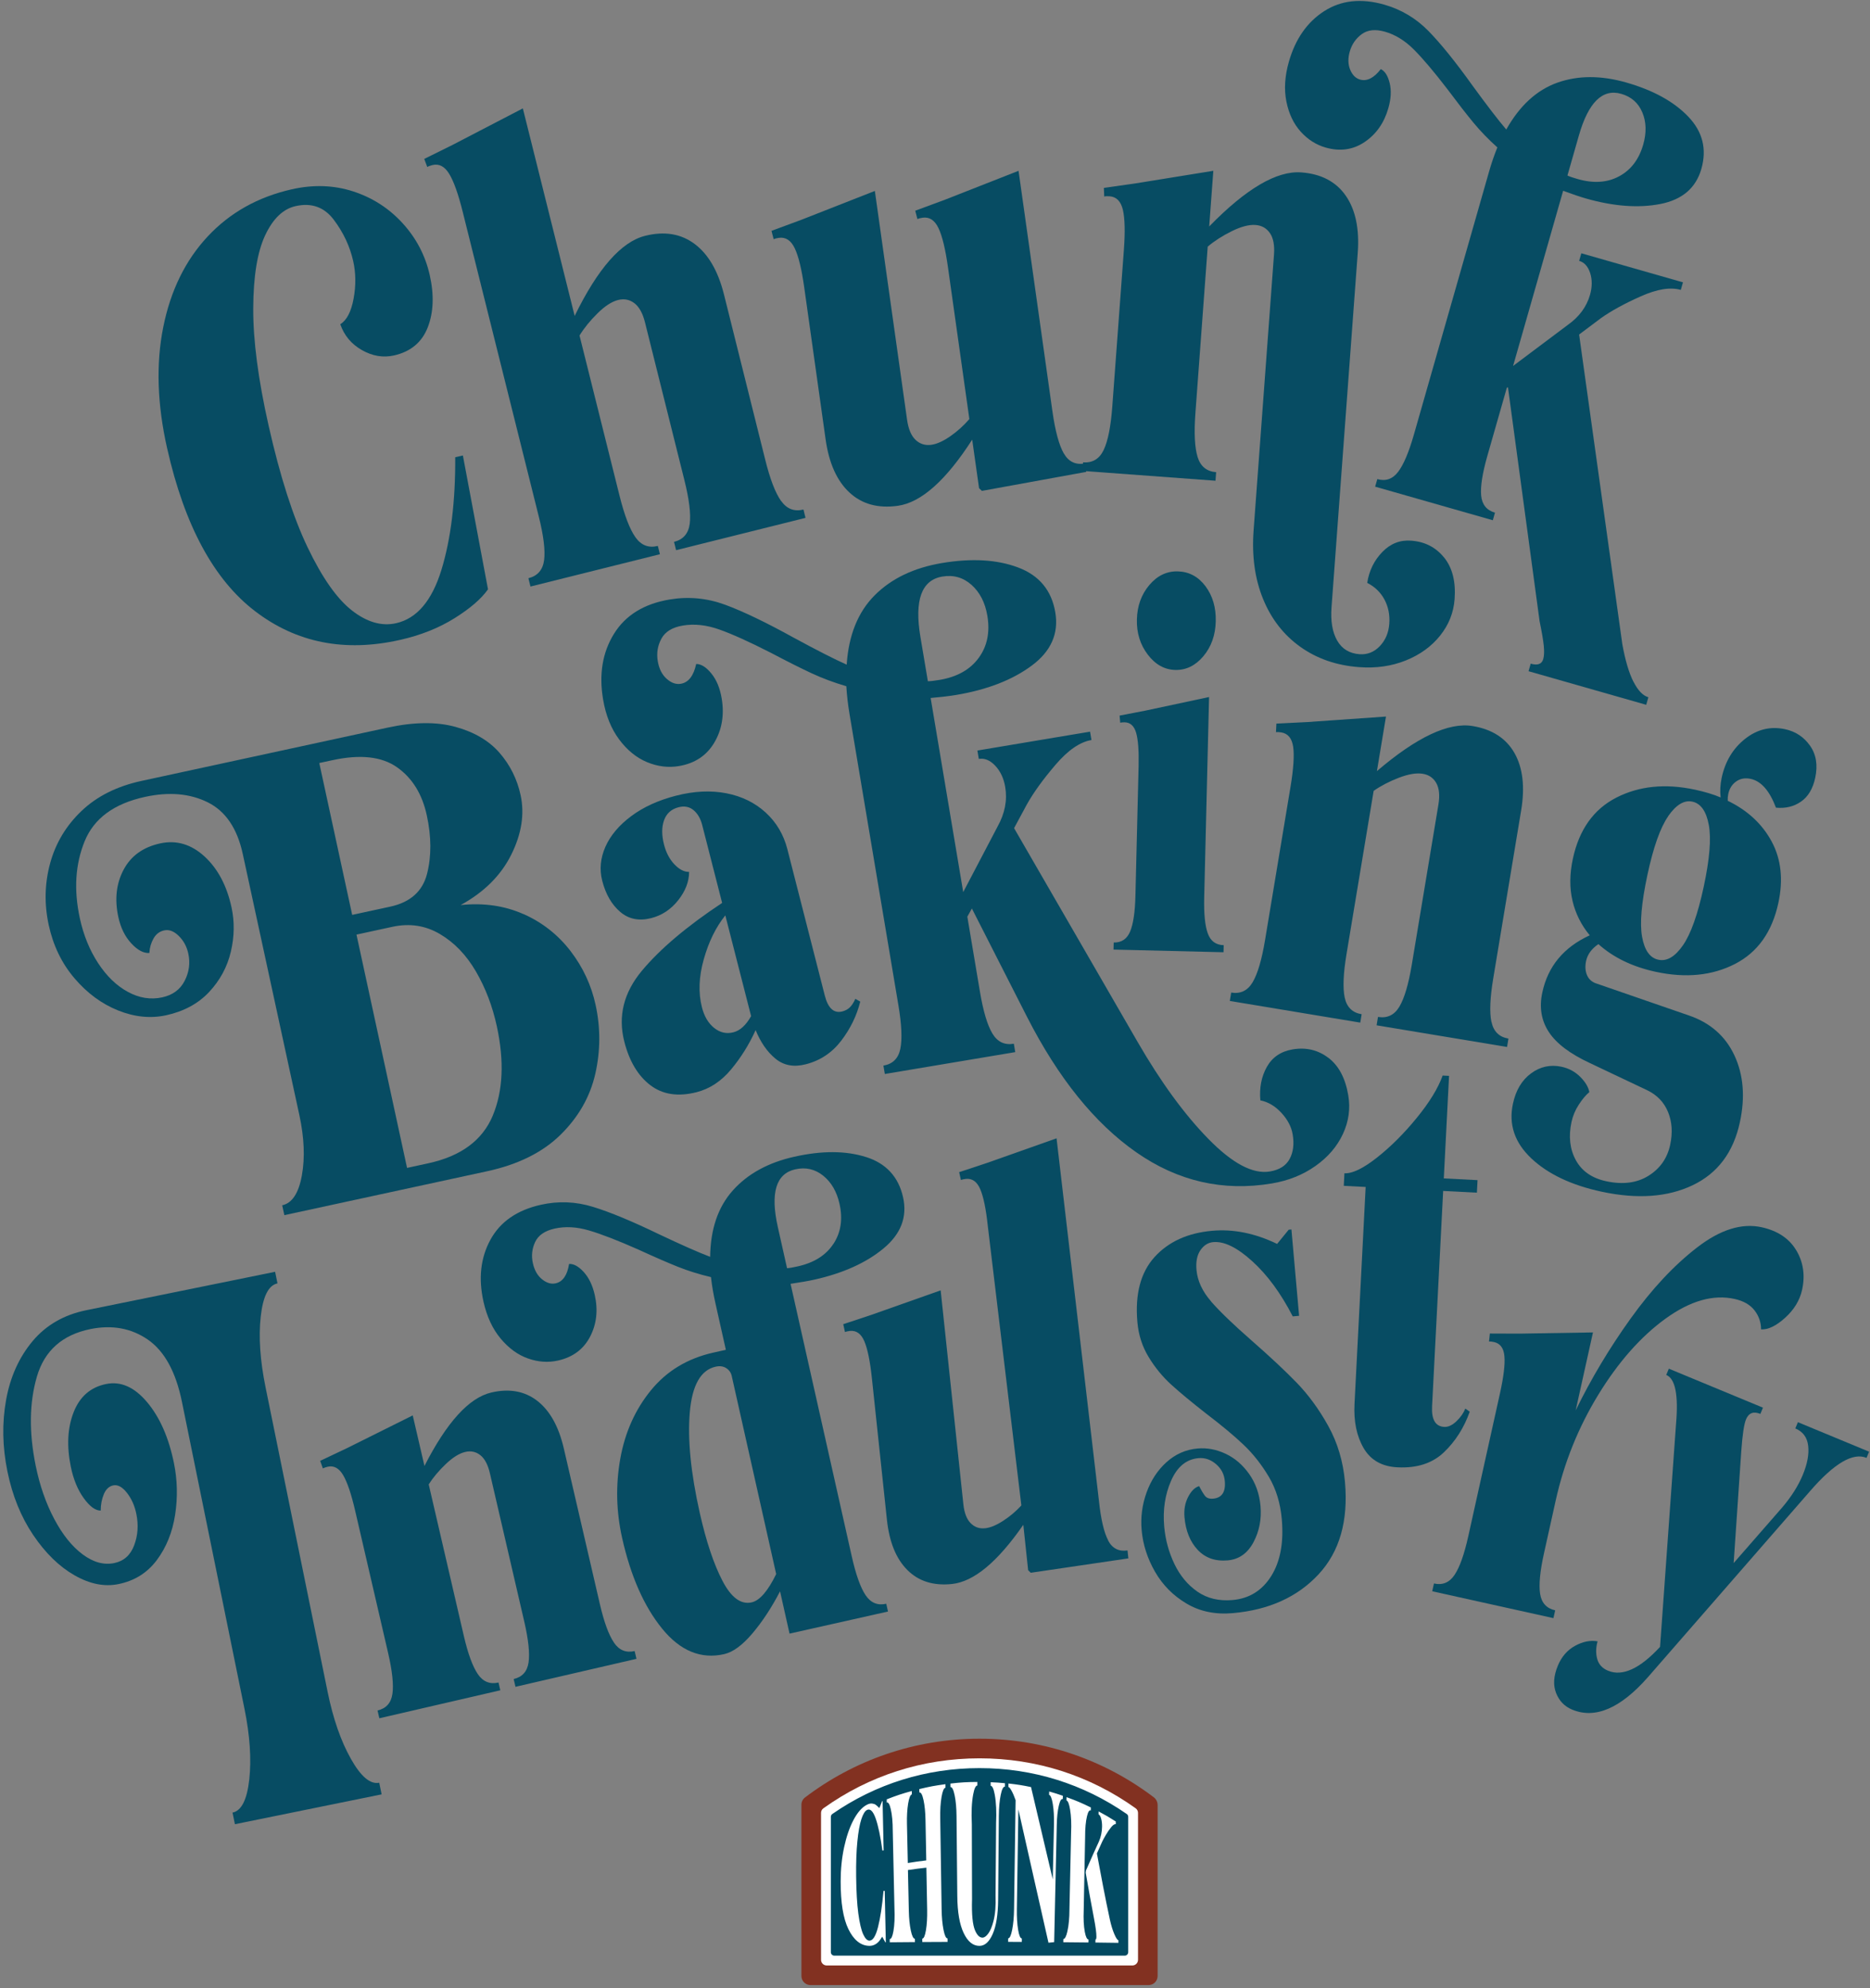 <svg width="525" height="558" viewBox="0 0 525 558" fill="none" xmlns="http://www.w3.org/2000/svg">
<rect x="0" y="0" width="525" height="558" fill="#808080" stroke="none"/>
<path d="M41.539 376.005C36.872 372.786 31.478 371.79 25.365 373.035C17.498 374.64 12.492 379.084 10.358 386.379C8.225 393.673 8.115 402.004 10.019 411.371C11.156 416.942 12.891 421.925 15.224 426.329C17.558 430.734 20.22 434.052 23.201 436.264C26.183 438.487 29.134 439.304 32.066 438.706C34.748 438.158 36.613 436.504 37.66 433.743C38.707 430.983 38.916 428.043 38.278 424.914C37.809 422.602 36.922 420.629 35.636 418.985C34.34 417.341 33.063 416.643 31.807 416.902C30.63 417.141 29.753 417.958 29.164 419.344C28.576 420.739 28.277 422.283 28.277 423.977C26.801 423.997 25.206 422.831 23.511 420.49C21.816 418.148 20.609 415.208 19.881 411.68C18.694 405.841 18.954 400.729 20.679 396.354C22.404 391.969 25.435 389.338 29.793 388.451C33.891 387.614 37.73 389.308 41.289 393.534C44.849 397.759 47.372 403.469 48.838 410.664C49.805 415.417 49.915 420.24 49.167 425.133C48.419 430.026 46.714 434.261 44.042 437.849C41.369 441.436 37.78 443.689 33.253 444.605C29.314 445.413 25.206 444.585 20.908 442.134C16.62 439.683 12.752 435.916 9.311 430.814C5.871 425.711 3.468 419.772 2.082 412.976C0.666 406.05 0.547 399.353 1.713 392.896C2.88 386.438 5.363 380.948 9.142 376.423C12.931 371.909 17.966 369.009 24.238 367.734L77.236 356.951L77.904 360.21C75.392 360.718 73.826 363.837 73.198 369.547C72.57 375.257 73.028 381.854 74.544 389.318L91.984 474.88C93.51 482.354 95.673 488.592 98.485 493.604C101.297 498.627 103.96 500.869 106.472 500.361L107.14 503.619L65.949 512L65.281 508.741C67.793 508.233 69.359 505.124 69.987 499.404C70.605 493.694 70.157 487.097 68.641 479.623L51.081 393.454C49.366 385.033 46.175 379.214 41.509 375.985L41.539 376.005Z" fill="#074C63"/>
<path d="M172.373 461.048C173.829 463.18 175.763 463.958 178.176 463.4L178.685 465.582L144.722 473.435L144.214 471.252C146.627 470.694 148.023 469.14 148.392 466.589C148.761 464.037 148.362 460.211 147.185 455.119L137.533 413.474C136.974 411.082 136.087 409.398 134.851 408.422C133.614 407.445 132.208 407.146 130.623 407.515C128.957 407.903 127.133 409.03 125.158 410.913C123.184 412.796 121.579 414.7 120.362 416.623L130.194 459.045C131.371 464.137 132.697 467.754 134.153 469.877C135.608 472.01 137.543 472.787 139.956 472.229L140.464 474.411L106.502 482.264L105.993 480.081C108.406 479.523 109.802 477.969 110.171 475.418C110.54 472.867 110.141 469.04 108.965 463.948L99.711 424.017C98.625 419.334 97.508 416.015 96.341 414.032C95.184 412.059 93.729 411.272 91.984 411.67C91.405 411.81 90.957 411.969 90.647 412.139L89.89 410.016L97.358 406.478L115.875 397.261L119.166 411.451C125.438 399.154 131.69 392.288 137.942 390.833C143.017 389.657 147.325 390.444 150.855 393.185C154.384 395.935 156.857 400.37 158.283 406.508L168.404 450.176C169.581 455.268 170.907 458.885 172.363 461.008L172.373 461.048Z" fill="#074C63"/>
<path d="M243.12 324.734C248.774 326.528 252.244 330.294 253.53 336.014C254.767 341.535 252.952 346.319 248.086 350.364C243.22 354.41 236.739 357.34 228.652 359.154C227.066 359.512 224.833 359.901 221.951 360.33L239.142 436.872C240.288 441.975 241.585 445.592 243.021 447.734C244.466 449.877 246.391 450.674 248.814 450.126L249.303 452.308L221.662 458.507L219 446.638C216.616 451.222 214.024 455.168 211.212 458.477C208.41 461.785 205.758 463.719 203.255 464.277C196.754 465.732 190.96 463.34 185.885 457.102C180.809 450.854 177.06 442.373 174.657 431.641C173.002 424.246 172.822 416.852 174.138 409.448C175.455 402.044 178.326 395.626 182.754 390.205C187.181 384.784 193.024 381.257 200.283 379.632L203.783 378.845L200.842 365.721C200.283 363.22 199.865 360.798 199.605 358.446C196.275 357.659 193.174 356.692 190.282 355.536C187.4 354.38 183.711 352.776 179.214 350.713C173.48 348.172 168.874 346.388 165.404 345.362C161.933 344.335 158.693 344.156 155.691 344.834C152.939 345.452 151.125 346.707 150.237 348.601C149.35 350.494 149.14 352.487 149.609 354.57C150.058 356.553 150.915 358.048 152.201 359.074C153.488 360.1 154.744 360.469 156.001 360.19C158.005 359.742 159.261 357.928 159.77 354.749C161.066 354.679 162.442 355.437 163.888 357.021C165.334 358.616 166.371 360.758 166.979 363.469C167.936 367.734 167.498 371.64 165.663 375.168C163.828 378.695 160.827 380.928 156.659 381.864C153.907 382.482 151.105 382.293 148.253 381.286C145.401 380.29 142.838 378.426 140.565 375.706C138.291 372.995 136.686 369.547 135.749 365.382C134.273 358.825 134.921 353.015 137.683 347.963C140.445 342.91 145.162 339.642 151.833 338.147C156.748 337.041 161.634 337.24 166.47 338.725C171.317 340.21 177.519 342.791 185.087 346.448C191.359 349.418 196.115 351.52 199.376 352.756C199.466 344.973 201.59 338.745 205.758 334.101C209.926 329.447 215.669 326.298 223.008 324.654C230.766 322.92 237.467 322.95 243.12 324.744V324.734ZM217.913 441.795L205.429 386.179C205.219 385.243 204.701 384.515 203.883 383.987C203.065 383.459 202.068 383.329 200.902 383.588C196.734 384.525 194.32 388.78 193.662 396.364C193.004 403.947 193.932 413.364 196.454 424.615C198.259 432.637 200.383 438.995 202.836 443.699C205.289 448.402 208.021 450.415 211.023 449.737C213.276 449.229 215.569 446.588 217.913 441.795ZM234.007 349.089C236.091 345.89 236.649 342.153 235.692 337.878C234.924 334.44 233.388 331.809 231.095 329.966C228.801 328.132 226.189 327.534 223.277 328.192C217.853 329.408 216.228 334.809 218.371 344.385L220.964 355.945C221.652 355.905 222.669 355.726 223.995 355.427C228.582 354.4 231.913 352.288 233.997 349.079L234.007 349.089Z" fill="#074C63"/>
<path d="M311.094 432.358C312.271 434.59 314.096 435.527 316.549 435.158L316.788 437.391L289.377 441.427L288.649 440.699L287.293 427.964C280.073 438.387 273.402 443.928 267.28 444.576C262.095 445.124 257.917 443.828 254.756 440.669C251.585 437.52 249.671 432.817 249.002 426.549L244.775 386.748C244.266 381.974 243.558 378.536 242.651 376.424C241.743 374.321 240.397 373.364 238.612 373.554C238.014 373.623 237.555 373.723 237.226 373.862L236.738 371.66L244.585 369.059L264.089 362.163L270.461 422.184C270.72 424.625 271.408 426.409 272.515 427.515C273.622 428.631 274.978 429.11 276.593 428.93C278.039 428.781 279.704 428.093 281.599 426.867C283.483 425.652 285.209 424.207 286.744 422.533L277.321 344.076C276.813 339.303 276.105 335.865 275.197 333.752C274.29 331.65 272.944 330.693 271.159 330.883C270.561 330.952 270.102 331.052 269.773 331.191L269.284 328.989L277.132 326.388L296.626 319.492L308.522 421.197C309.07 426.399 309.938 430.116 311.124 432.348L311.094 432.358Z" fill="#074C63"/>
<path d="M340.022 365.312C342.504 368.142 346.304 371.8 351.419 376.274C356.534 380.748 360.742 384.685 364.053 388.093C367.353 391.501 370.315 395.547 372.917 400.24C375.52 404.944 377.075 410.156 377.594 415.896C378.571 426.847 376.098 435.507 370.185 441.865C364.272 448.233 356.255 451.86 346.134 452.757C341.198 453.195 336.851 452.298 333.092 450.056C329.332 447.824 326.391 444.835 324.257 441.118C322.123 437.391 320.877 433.514 320.518 429.478C320.199 425.861 320.657 422.343 321.894 418.905C323.13 415.477 325.005 412.627 327.508 410.375C330.01 408.123 332.922 406.837 336.232 406.548C338.875 406.319 341.487 406.807 344.08 408.023C346.672 409.239 348.876 411.132 350.701 413.703C352.516 416.274 353.573 419.264 353.882 422.662C354.211 426.379 353.553 429.787 351.897 432.886C350.242 435.975 347.839 437.67 344.688 437.949C341.198 438.258 338.386 437.271 336.252 434.999C334.119 432.727 332.882 429.667 332.543 425.841C332.354 423.718 332.703 421.805 333.58 420.121C334.458 418.437 335.485 417.44 336.661 417.111C337.289 418.347 337.838 419.254 338.316 419.862C338.795 420.46 339.553 420.719 340.57 420.629C343.033 420.41 344.14 418.766 343.861 415.676C343.691 413.763 342.863 412.179 341.378 410.913C339.892 409.657 338.257 409.099 336.472 409.259C333.072 409.558 330.509 411.67 328.794 415.567C327.079 419.473 326.431 423.758 326.849 428.442C327.178 432.159 328.136 435.667 329.711 438.955C331.287 442.244 333.45 444.835 336.193 446.738C338.935 448.631 342.225 449.419 346.054 449.08C350.731 448.661 354.35 446.409 356.903 442.333C359.456 438.248 360.443 432.906 359.855 426.319C359.456 421.855 358.249 417.919 356.235 414.51C354.211 411.102 351.878 408.123 349.205 405.572C346.533 403.021 342.993 400.071 338.576 396.713C334.517 393.534 331.277 390.853 328.854 388.651C326.431 386.458 324.317 383.887 322.512 380.938C320.707 377.988 319.64 374.709 319.321 371.092C318.623 363.229 320.228 357.141 324.127 352.826C328.036 348.521 333.431 346.049 340.331 345.442C346.284 344.913 352.356 346.139 358.548 349.129L361.799 345.143L362.567 345.073L364.721 369.308L362.936 369.468C359.615 363.01 355.836 357.858 351.588 354.002C347.341 350.145 343.691 348.351 340.63 348.62C339.184 348.75 337.987 349.497 337.03 350.873C336.083 352.238 335.704 354.101 335.913 356.433C336.193 359.522 337.569 362.472 340.051 365.312H340.022Z" fill="#074C63"/>
<path d="M412.633 396.204C411.027 400.719 408.614 404.525 405.374 407.615C402.133 410.714 397.785 412.109 392.321 411.83C387.974 411.611 384.813 409.817 382.848 406.459C380.884 403.1 380.026 398.965 380.276 394.062L383.407 333.145L377.264 332.826L377.444 329.308C379.658 329.418 382.709 327.953 386.588 324.893C390.466 321.834 394.186 318.127 397.746 313.762C401.305 309.407 403.738 305.441 405.025 301.874L406.82 301.963L405.344 330.743L414.817 331.231L414.637 334.749L405.164 334.261L402.053 394.7C401.864 398.437 403 400.36 405.473 400.489C406.58 400.549 407.717 400.021 408.894 398.905C410.06 397.789 410.888 396.603 411.386 395.347L412.623 396.214L412.633 396.204Z" fill="#074C63"/>
<path d="M504.32 350.952C506.294 354.291 506.833 357.988 505.925 362.054C505.277 364.973 503.692 367.574 501.179 369.856C498.656 372.138 496.402 373.225 494.418 373.115C494.418 371.142 493.8 369.368 492.583 367.784C491.357 366.199 489.492 365.133 486.989 364.575C480.987 363.24 474.515 365.093 467.575 370.116C460.645 375.138 454.363 382.253 448.729 391.441C443.106 400.639 439.107 410.544 436.754 421.177L433.493 435.866C432.356 440.968 431.987 444.795 432.386 447.346C432.785 449.897 434.191 451.432 436.614 451.97L436.126 454.162L402.093 446.618L402.582 444.436C405.005 444.974 406.929 444.167 408.365 442.024C409.801 439.882 411.087 436.265 412.224 431.152L421.099 391.142C422.136 386.458 422.565 382.971 422.365 380.679C422.176 378.397 421.198 377.061 419.444 376.673C418.865 376.543 418.387 376.493 418.038 376.523L418.277 374.281L426.543 374.311L447.224 373.972L442.368 395.856C446.695 386.977 451.84 378.387 457.793 370.086C463.746 361.785 469.968 355.128 476.47 350.115C482.961 345.103 489.004 343.219 494.598 344.455C499.105 345.452 502.335 347.624 504.31 350.952H504.32Z" fill="#074C63"/>
<path d="M524.751 407.425L524.023 409.179C520.224 407.605 514.95 410.694 508.219 418.457L462.62 470.764C454.932 479.494 447.852 482.523 441.391 479.843C439.257 478.956 437.751 477.411 436.874 475.189C435.996 472.967 436.156 470.406 437.372 467.486C438.409 464.984 440.015 463.131 442.189 461.935C444.372 460.739 446.476 460.311 448.52 460.669C448.032 462.423 447.992 464.058 448.411 465.602C448.829 467.147 449.837 468.243 451.442 468.911C455.51 470.595 460.386 468.363 466.06 462.224L470.547 399.633C471.245 391.521 470.338 386.947 467.795 385.901L468.523 384.147L494.947 395.088L494.219 396.842C492.285 396.045 490.938 396.563 490.181 398.397C489.632 399.732 489.193 402.672 488.864 407.226L486.721 438.706L500.341 423.111C502.924 420.081 504.859 417.022 506.135 413.943C507.411 410.863 507.92 408.143 507.641 405.781C507.361 403.419 506.165 401.805 504.031 400.918L504.759 399.164L524.771 407.455L524.751 407.425Z" fill="#074C63"/>
<path d="M146.946 256.532C152.251 258.894 156.648 262.352 160.158 266.906C163.658 271.47 166.022 276.522 167.218 282.063C168.624 288.53 168.584 294.978 167.128 301.396C165.663 307.823 162.422 313.513 157.396 318.466C152.371 323.419 145.471 326.857 136.686 328.75L79.829 341.057L79.231 338.287C82.003 337.689 83.847 334.899 84.745 329.926C85.652 324.953 85.413 319.293 84.037 312.935L68.153 239.661C66.597 232.496 63.327 227.673 58.341 225.192C53.345 222.71 47.482 222.192 40.731 223.657C32.036 225.54 26.383 229.696 23.76 236.123C21.138 242.561 20.689 249.756 22.414 257.728C23.441 262.462 25.146 266.657 27.539 270.314C29.932 273.971 32.714 276.662 35.895 278.386C39.076 280.12 42.287 280.628 45.518 279.931C48.479 279.293 50.583 277.748 51.84 275.297C53.096 272.845 53.445 270.294 52.867 267.643C52.438 265.68 51.55 264.026 50.194 262.691C48.838 261.355 47.472 260.827 46.086 261.136C44.79 261.415 43.793 262.173 43.095 263.418C42.397 264.654 42.008 266.009 41.938 267.474C40.313 267.584 38.617 266.677 36.852 264.763C35.078 262.85 33.871 260.389 33.223 257.389C32.146 252.427 32.635 247.992 34.699 244.106C36.763 240.219 40.193 237.748 44.999 236.711C49.526 235.735 53.664 236.951 57.404 240.369C61.143 243.797 63.675 248.56 65.002 254.679C65.879 258.725 65.809 262.88 64.802 267.145C63.795 271.41 61.751 275.177 58.69 278.446C55.629 281.704 51.59 283.877 46.605 284.963C42.257 285.9 37.78 285.451 33.173 283.608C28.566 281.764 24.478 278.755 20.908 274.569C17.338 270.384 14.935 265.411 13.679 259.631C12.403 253.742 12.532 247.972 14.068 242.322C15.604 236.672 18.535 231.769 22.863 227.633C27.19 223.498 32.824 220.667 39.754 219.173L108.806 204.225C116.205 202.62 122.546 202.551 127.851 204.006C133.146 205.461 137.284 207.892 140.246 211.3C143.207 214.708 145.181 218.664 146.159 223.169C147.305 228.48 146.438 234.051 143.536 239.88C140.634 245.71 135.898 250.424 129.327 254.021C135.758 253.353 141.632 254.2 146.936 256.552L146.946 256.532ZM89.641 214.17L98.874 256.781L109.554 254.469C115.188 253.254 118.638 250.174 119.894 245.252C121.15 240.329 121.13 234.858 119.824 228.849C118.528 222.85 115.736 218.346 111.448 215.336C107.171 212.337 101.148 211.669 93.38 213.353L89.631 214.16L89.641 214.17ZM138.321 313.165C141.223 306.249 141.612 297.878 139.488 288.062C138.261 282.402 136.297 277.27 133.605 272.646C130.912 268.032 127.542 264.524 123.484 262.143C119.435 259.761 115.008 259.083 110.202 260.12L100.081 262.312L114.28 327.793L120.243 326.498C129.397 324.515 135.419 320.07 138.331 313.155L138.321 313.165Z" fill="#074C63"/>
<path d="M241.514 281.127C240.527 285.073 238.742 288.73 236.17 292.098C233.597 295.467 230.277 297.679 226.198 298.715C222.848 299.572 220.026 299.044 217.713 297.141C215.399 295.237 213.545 292.567 212.139 289.119C210.304 293.175 208.011 296.852 205.249 300.16C202.486 303.469 199.276 305.591 195.596 306.538C190.371 307.873 186.034 307.216 182.574 304.575C179.114 301.934 176.681 297.858 175.275 292.357C173.45 285.222 175.095 278.586 180.22 272.447C185.346 266.308 192.844 259.971 202.736 253.423L197.142 231.56C196.673 229.726 195.855 228.331 194.699 227.374C193.542 226.418 192.146 226.149 190.521 226.567C188.477 227.085 187.121 228.311 186.433 230.214C185.745 232.128 185.745 234.41 186.423 237.06C187.001 239.303 187.968 241.146 189.334 242.591C190.7 244.036 192.076 244.734 193.462 244.714C193.462 247.424 192.445 250.075 190.411 252.656C188.377 255.237 185.854 256.911 182.833 257.688C179.403 258.565 176.491 257.977 174.108 255.925C171.715 253.872 170.04 250.972 169.072 247.195C168.265 244.036 168.564 240.867 169.96 237.678C171.366 234.499 173.779 231.629 177.209 229.068C180.639 226.507 184.837 224.594 189.823 223.318C194.878 222.023 199.585 221.804 203.932 222.651C208.28 223.498 211.949 225.302 214.961 228.052C217.972 230.812 219.996 234.23 221.043 238.306L231.563 279.433C232.48 283 234.116 284.485 236.479 283.877C237.296 283.668 237.984 283.309 238.543 282.781C239.101 282.263 239.64 281.446 240.138 280.339L241.514 281.127ZM210.872 285.202L203.633 256.921C200.991 260.2 198.977 264.295 197.59 269.218C196.195 274.131 196.025 278.635 197.062 282.711C197.71 285.262 198.857 287.195 200.502 288.511C202.147 289.826 203.942 290.235 205.897 289.737C207.771 289.258 209.426 287.754 210.862 285.212L210.872 285.202Z" fill="#074C63"/>
<path d="M372.957 296.901C375.869 299.124 377.723 302.641 378.531 307.465C379.149 311.162 378.651 314.759 377.025 318.267C375.4 321.765 372.837 324.764 369.328 327.245C365.818 329.737 361.739 331.371 357.073 332.158C343.342 334.46 330.649 331.54 319.002 323.409C307.346 315.277 297.125 302.611 288.34 285.411L272.855 254.988L271.578 257.28L275.108 278.296C276.036 283.787 277.192 287.713 278.608 290.065C280.014 292.427 282.018 293.384 284.631 292.945L285.03 295.297L248.415 301.436L248.016 299.084C250.618 298.645 252.204 297.081 252.762 294.4C253.321 291.709 253.151 287.624 252.224 282.133L238.503 200.408C238.055 197.718 237.755 195.117 237.606 192.605C234.116 191.579 230.865 190.363 227.864 188.968C224.862 187.573 221.033 185.65 216.377 183.198C210.424 180.159 205.628 177.996 201.998 176.701C198.369 175.406 194.938 175.027 191.708 175.575C188.746 176.073 186.742 177.299 185.685 179.262C184.628 181.225 184.289 183.328 184.668 185.57C185.027 187.703 185.854 189.347 187.161 190.513C188.467 191.679 189.783 192.147 191.129 191.918C193.283 191.559 194.729 189.706 195.457 186.357C196.843 186.357 198.259 187.244 199.705 189.018C201.161 190.792 202.128 193.134 202.616 196.053C203.384 200.647 202.696 204.773 200.542 208.42C198.389 212.068 195.068 214.27 190.581 215.017C187.619 215.515 184.648 215.147 181.676 213.921C178.705 212.695 176.083 210.563 173.829 207.543C171.576 204.524 170.06 200.767 169.312 196.283C168.125 189.217 169.152 183.089 172.383 177.877C175.614 172.665 180.819 169.466 187.998 168.26C193.293 167.374 198.468 167.862 203.534 169.715C208.599 171.579 215.041 174.668 222.878 179.003C229.37 182.521 234.315 185.042 237.706 186.547C238.254 178.276 240.876 171.778 245.573 167.075C250.269 162.371 256.571 159.352 264.469 158.026C272.815 156.631 279.944 157.05 285.857 159.282C291.77 161.514 295.24 165.719 296.277 171.888C297.274 177.827 295.071 182.81 289.646 186.826C284.232 190.842 277.172 193.582 268.467 195.047C266.762 195.336 264.369 195.625 261.278 195.904L270.422 250.384L280.064 231.998C282.118 228.311 282.836 224.614 282.218 220.917C281.809 218.455 280.862 216.452 279.406 214.908C277.95 213.363 276.414 212.735 274.799 213.004L274.4 210.652L306.029 205.351L306.428 207.703C303.198 208.241 299.827 210.563 296.317 214.668C292.807 218.774 290.135 222.481 288.29 225.78L284.701 232.436L319.411 292.487C325.912 303.728 332.523 312.786 339.264 319.672C345.995 326.548 351.748 329.597 356.504 328.8C359.197 328.352 361.051 327.176 362.068 325.272C363.085 323.369 363.375 321.077 362.916 318.386C362.557 316.254 361.5 314.241 359.755 312.347C358.01 310.454 356.036 309.278 353.842 308.84C353.533 305.322 354.131 302.193 355.657 299.462C357.182 296.732 359.605 295.088 362.926 294.53C366.695 293.902 370.036 294.689 372.947 296.911L372.957 296.901ZM260.49 191.2C261.228 191.2 262.315 191.071 263.751 190.832C268.687 190.005 272.356 187.952 274.759 184.663C277.162 181.385 277.97 177.438 277.202 172.844C276.584 169.147 275.098 166.257 272.765 164.165C270.432 162.082 267.689 161.295 264.558 161.823C258.725 162.8 256.671 168.45 258.406 178.764L260.5 191.21L260.49 191.2Z" fill="#074C63"/>
<path d="M312.661 264.534C314.854 264.584 316.4 263.558 317.277 261.455C318.165 259.342 318.663 255.974 318.773 251.34L319.66 215.027C319.76 210.772 319.531 207.663 318.982 205.72C318.424 203.766 317.347 202.77 315.762 202.73C315.233 202.72 314.814 202.76 314.505 202.84L314.326 200.847L321.515 199.461L339.444 195.635L338.078 251.809C337.968 256.443 338.297 259.831 339.085 261.983C339.862 264.126 341.348 265.232 343.552 265.282L343.502 267.265L312.621 266.517L312.671 264.534H312.661ZM322.233 183.726C320.109 180.936 319.082 177.638 319.182 173.861C319.272 170.084 320.428 166.865 322.652 164.225C324.875 161.584 327.538 160.298 330.639 160.368C333.82 160.448 336.412 161.833 338.437 164.533C340.451 167.234 341.418 170.523 341.318 174.399C341.229 178.275 340.062 181.534 337.848 184.175C335.625 186.816 333.002 188.101 329.971 188.031C326.94 187.962 324.367 186.527 322.233 183.726Z" fill="#074C63"/>
<path d="M418.736 286.817C419.304 289.507 420.89 291.062 423.492 291.5L423.103 293.852L386.479 287.773L386.868 285.422C389.47 285.85 391.474 284.893 392.88 282.532C394.286 280.17 395.443 276.244 396.36 270.753L403.829 225.85C404.258 223.269 404.058 221.256 403.241 219.791C402.423 218.336 401.157 217.459 399.451 217.18C397.657 216.881 395.403 217.26 392.691 218.306C389.979 219.352 387.635 220.578 385.651 221.973L378.043 267.723C377.126 273.214 376.956 277.31 377.524 279.991C378.093 282.681 379.678 284.236 382.281 284.664L381.892 287.016L345.267 280.937L345.656 278.585C348.258 279.014 350.263 278.057 351.669 275.696C353.075 273.334 354.231 269.408 355.149 263.917L362.308 220.857C363.146 215.815 363.395 212.078 363.066 209.666C362.727 207.255 361.62 205.879 359.735 205.57C359.107 205.461 358.599 205.441 358.23 205.491L358.349 203.089L367.134 202.651L389.111 201.116L386.568 216.423C397.746 206.876 406.701 202.661 413.431 203.777C418.906 204.683 422.824 207.215 425.178 211.34C427.531 215.476 428.159 220.857 427.062 227.464L419.235 274.56C418.317 280.05 418.148 284.146 418.716 286.827L418.736 286.817Z" fill="#074C63"/>
<path d="M486.93 296.204C489.473 301.655 489.991 307.903 488.475 314.948C486.661 323.409 482.233 329.318 475.194 332.667C468.154 336.015 459.658 336.613 449.687 334.48C441.191 332.657 434.61 329.538 429.914 325.123C425.227 320.698 423.502 315.586 424.758 309.767C425.566 305.99 427.271 303.15 429.854 301.256C432.436 299.353 435.278 298.745 438.389 299.403C440.433 299.841 442.168 300.778 443.614 302.203C445.06 303.638 445.928 305.073 446.207 306.518C445.28 307.275 444.302 308.431 443.285 309.976C442.268 311.52 441.58 313.155 441.201 314.889C440.324 318.964 440.733 322.552 442.418 325.631C444.103 328.71 446.945 330.684 450.953 331.541C455.61 332.537 459.558 332.029 462.809 330.006C466.06 327.983 468.094 325.083 468.902 321.306C469.63 317.938 469.43 314.879 468.313 312.138C467.197 309.388 465.242 307.345 462.46 306L446.416 298.396C440.822 295.805 436.963 292.905 434.84 289.667C432.716 286.438 432.097 282.731 433.005 278.546C434.58 271.201 439.017 265.86 446.317 262.512C443.943 259.652 442.328 256.433 441.48 252.835C440.633 249.238 440.663 245.302 441.58 241.017C443.335 232.855 447.403 227.135 453.785 223.866C460.167 220.598 467.526 219.85 475.852 221.634C478.704 222.252 481.117 222.98 483.071 223.827C482.852 222.073 482.951 220.229 483.36 218.286C484.347 213.692 486.541 210.055 489.931 207.374C493.322 204.693 497.061 203.787 501.149 204.664C504.091 205.291 506.424 206.836 508.159 209.287C509.894 211.739 510.383 214.758 509.615 218.326C508.957 221.385 507.63 223.607 505.626 224.993C503.622 226.378 501.279 226.946 498.596 226.687C496.802 221.923 494.428 219.233 491.497 218.605C489.941 218.276 488.585 218.515 487.428 219.332C486.272 220.149 485.524 221.325 485.205 222.86C485.075 223.468 485.025 224.106 485.055 224.753C490.629 227.444 494.737 231.261 497.4 236.203C500.052 241.146 500.68 246.886 499.274 253.413C497.519 261.575 493.451 267.295 487.069 270.563C480.688 273.832 473.289 274.569 464.883 272.766C458.352 271.361 452.967 268.77 448.75 264.983C446.845 266.278 445.698 267.853 445.299 269.686C444.97 271.221 445.06 272.576 445.579 273.752C446.097 274.928 447.034 275.715 448.401 276.114L474.047 284.973C480.1 287.016 484.397 290.773 486.94 296.224L486.93 296.204ZM468.353 229.078C466.13 232.277 464.185 237.758 462.52 245.511C460.835 253.363 460.326 259.183 461.014 262.95C461.692 266.727 463.218 268.869 465.591 269.368C467.964 269.876 470.258 268.531 472.481 265.322C474.705 262.123 476.649 256.642 478.315 248.889C479.98 241.136 480.458 235.346 479.741 231.51C479.023 227.673 477.487 225.501 475.114 224.993C472.83 224.504 470.577 225.859 468.343 229.058L468.353 229.078Z" fill="#074C63"/>
<path d="M46.934 125.889C44.132 113.472 43.763 102.122 45.827 91.847C47.881 81.573 52.039 73.083 58.291 66.386C64.543 59.69 72.42 55.275 81.913 53.133C88.006 51.757 93.769 51.967 99.204 53.74C104.638 55.514 109.255 58.504 113.074 62.699C116.893 66.895 119.415 71.738 120.652 77.219C121.908 82.819 121.719 87.702 120.083 91.897C118.438 96.093 115.287 98.704 110.631 99.76C107.589 100.447 104.578 99.949 101.617 98.265C98.645 96.581 96.621 94.159 95.534 91C97.349 89.884 98.595 87.493 99.273 83.805C99.951 80.128 99.911 76.611 99.154 73.252C98.216 69.117 96.412 65.26 93.719 61.693C91.037 58.125 87.457 56.84 82.97 57.856C79.48 58.643 76.638 61.374 74.445 66.038C72.251 70.701 71.134 77.537 71.094 86.536C71.054 95.535 72.49 106.526 75.422 119.501C78.623 133.711 82.272 145.082 86.36 153.622C90.449 162.162 94.607 168.071 98.825 171.36C103.042 174.638 107.171 175.824 111.199 174.917C117.022 173.602 121.26 168.629 123.922 159.97C126.575 151.32 127.871 140.777 127.801 128.33L129.955 127.842L137.005 165.401C135.15 168.051 132.019 170.752 127.612 173.512C123.195 176.273 118.079 178.306 112.266 179.611C96.77 183.099 83.229 180.418 71.633 171.559C60.046 162.71 51.81 147.493 46.944 125.899L46.934 125.889Z" fill="#074C63"/>
<path d="M219.289 140.587C220.894 142.849 222.988 143.656 225.571 143.009L226.149 145.35L189.813 154.419L189.235 152.087C191.818 151.439 193.283 149.745 193.642 146.995C193.991 144.244 193.493 140.149 192.127 134.698L181.078 90.472C180.44 87.911 179.443 86.127 178.107 85.101C176.761 84.074 175.245 83.775 173.55 84.194C171.765 84.642 169.831 85.888 167.747 87.951C165.663 90.004 163.978 92.086 162.701 94.169L173.959 139.232C175.325 144.683 176.801 148.539 178.406 150.801C180.012 153.064 182.106 153.871 184.688 153.223L185.266 155.555L148.931 164.623L148.352 162.291C150.935 161.644 152.401 159.949 152.76 157.199C153.109 154.449 152.61 150.353 151.244 144.902L129.905 59.45C128.659 54.438 127.393 50.89 126.106 48.788C124.82 46.685 123.245 45.868 121.38 46.336C120.752 46.496 120.273 46.675 119.954 46.874L119.106 44.602L127.064 40.666L146.787 30.422L161.335 88.668C167.846 75.345 174.438 67.851 181.118 66.187C186.553 64.832 191.189 65.599 195.028 68.479C198.877 71.359 201.61 76.082 203.255 82.649L214.842 129.047C216.198 134.498 217.683 138.355 219.289 140.617V140.587Z" fill="#074C63"/>
<path d="M298.661 127.253C300.017 129.615 302.001 130.552 304.613 130.064L304.952 132.445L275.667 137.777L274.869 137.019L272.944 123.397C265.566 134.857 258.606 141.045 252.064 141.962C246.52 142.739 241.983 141.494 238.473 138.225C234.953 134.957 232.72 129.974 231.783 123.277L225.79 80.696C225.072 75.584 224.184 71.917 223.127 69.694C222.07 67.472 220.585 66.486 218.68 66.755C218.042 66.844 217.553 66.974 217.204 67.133L216.596 64.791L224.922 61.712L245.613 53.591L254.657 117.806C255.026 120.417 255.824 122.311 257.05 123.467C258.276 124.623 259.752 125.081 261.487 124.842C263.033 124.623 264.798 123.825 266.782 122.45C268.766 121.075 270.551 119.461 272.147 117.617L266.144 75.036C265.426 69.924 264.539 66.256 263.482 64.034C262.425 61.812 260.949 60.835 259.034 61.104C258.396 61.194 257.908 61.324 257.559 61.483L256.95 59.141L265.276 56.062L285.957 47.94L295.46 115.395C296.247 120.955 297.314 124.922 298.661 127.273V127.253Z" fill="#074C63"/>
<path d="M405.444 156.491C407.757 159.361 408.744 163.258 408.375 168.181C408.096 171.957 406.74 175.356 404.307 178.405C401.874 181.444 398.663 183.766 394.675 185.371C390.686 186.975 386.319 187.603 381.552 187.244C375.231 186.776 369.736 184.872 365.06 181.544C360.383 178.206 356.893 173.721 354.6 168.091C352.297 162.461 351.419 156.043 351.948 148.838L357.671 71.468C357.87 68.837 357.482 66.824 356.534 65.429C355.577 64.044 354.231 63.277 352.496 63.147C350.661 63.008 348.438 63.596 345.805 64.891C343.173 66.197 340.929 67.632 339.064 69.226L335.614 115.883C335.196 121.494 335.405 125.609 336.223 128.26C337.04 130.911 338.775 132.326 341.428 132.525L341.248 134.927L303.896 132.166L304.075 129.765C306.727 129.964 308.652 128.808 309.848 126.307C311.045 123.805 311.853 119.76 312.271 114.149L315.522 70.233C315.901 65.091 315.811 61.314 315.253 58.912C314.694 56.51 313.448 55.245 311.534 55.095C310.895 55.045 310.377 55.066 310.008 55.155L309.908 52.734L318.703 51.488L340.64 47.94L339.483 63.556C349.844 52.933 358.449 47.881 365.319 48.389C370.903 48.797 375.071 50.98 377.813 54.916C380.555 58.862 381.682 64.204 381.184 70.95L373.825 170.443C373.536 174.329 374.064 177.448 375.41 179.79C376.756 182.132 378.85 183.407 381.682 183.617C383.876 183.776 385.77 183.029 387.366 181.365C388.961 179.7 389.849 177.608 390.038 175.096C390.228 172.585 389.769 170.303 388.682 168.27C387.595 166.237 385.98 164.683 383.846 163.597C384.374 160.188 385.78 157.299 388.074 154.937C390.357 152.575 393.069 151.509 396.18 151.748C400.029 152.027 403.111 153.611 405.424 156.481L405.444 156.491Z" fill="#074C63"/>
<path d="M458.581 191.3C459.838 193.791 461.234 195.256 462.779 195.695L462.171 197.817L429.136 188.39L429.744 186.268C431.688 186.826 432.865 186.397 433.264 184.972C433.523 184.065 433.573 182.82 433.413 181.235C433.254 179.661 432.855 177.359 432.237 174.339L423.352 108.659L423.023 108.898L417.599 127.861C416.183 132.814 415.595 136.561 415.834 139.092C416.073 141.623 417.37 143.218 419.713 143.896L419.105 146.018L386.069 136.591L386.678 134.468C389.021 135.136 390.965 134.468 392.511 132.446C394.057 130.423 395.532 126.935 396.948 121.982L418.028 48.249C418.716 45.818 419.503 43.536 420.381 41.373C417.878 39.131 415.644 36.819 413.69 34.458C411.736 32.096 409.303 28.967 406.391 25.07C402.632 20.168 399.481 16.451 396.968 13.929C394.455 11.408 391.733 9.724 388.812 8.897C386.139 8.139 383.975 8.369 382.31 9.584C380.645 10.81 379.528 12.425 378.95 14.447C378.401 16.371 378.441 18.075 379.06 19.57C379.688 21.064 380.605 21.981 381.822 22.33C383.766 22.888 385.71 21.911 387.655 19.4C388.812 19.948 389.639 21.254 390.148 23.317C390.656 25.379 390.527 27.721 389.779 30.352C388.592 34.498 386.379 37.666 383.118 39.859C379.867 42.051 376.218 42.569 372.169 41.413C369.497 40.646 367.164 39.161 365.169 36.949C363.175 34.737 361.839 31.926 361.151 28.498C360.463 25.08 360.702 21.343 361.859 17.297C363.684 10.93 366.984 6.206 371.751 3.137C376.527 0.068 382.151 -0.54 388.632 1.303C393.408 2.669 397.546 5.14 401.036 8.698C404.526 12.265 408.684 17.417 413.501 24.154C417.529 29.674 420.65 33.74 422.884 36.351C426.643 29.654 431.419 25.28 437.213 23.207C443.016 21.144 449.477 21.124 456.597 23.167C464.125 25.32 469.919 28.498 473.967 32.724C478.015 36.949 479.242 41.832 477.656 47.402C476.121 52.764 472.292 56.042 466.169 57.248C460.047 58.454 453.047 57.936 445.2 55.694C443.664 55.255 441.54 54.538 438.848 53.551L424.798 102.709L440.174 91.18C443.365 88.918 445.429 86.117 446.386 82.779C447.024 80.557 447.034 78.504 446.436 76.64C445.828 74.777 444.801 73.631 443.345 73.212L443.953 71.09L472.491 79.241L471.883 81.364C468.961 80.527 465.222 81.135 460.655 83.168C456.088 85.2 452.379 87.233 449.517 89.256L443.335 93.89L455.47 180.847C456.288 185.351 457.325 188.839 458.581 191.34V191.3ZM440.054 49.266C440.673 49.555 441.63 49.884 442.926 50.252C447.383 51.528 451.262 51.269 454.583 49.475C457.893 47.691 460.147 44.722 461.333 40.576C462.281 37.238 462.211 34.238 461.084 31.558C459.967 28.887 457.983 27.143 455.151 26.336C449.886 24.831 445.928 28.738 443.265 38.045L440.054 49.276V49.266Z" fill="#074C63"/>
<g clip-path="url(#clip0_111_12321)">
<path d="M323.932 504.453C310.34 494.13 293.384 488 275 488C256.616 488 239.597 494.153 225.988 504.511C225.36 504.99 225 505.739 225 506.527V554.608C225 556.013 226.137 557.15 227.542 557.15H322.458C323.863 557.15 325 556.013 325 554.608V506.63C325 505.779 324.612 504.968 323.932 504.453Z" fill="#823121"/>
<path d="M319.493 550.072C319.493 550.94 318.79 551.643 317.922 551.643H232.078C231.21 551.643 230.507 550.94 230.507 550.072V508.818C230.507 508.31 230.747 507.83 231.164 507.538C243.99 498.346 259.072 493.507 275 493.507C290.928 493.507 306.01 498.346 318.841 507.538C319.253 507.835 319.498 508.315 319.498 508.818V550.072H319.493Z" fill="white"/>
<path d="M316.322 509.127C304.165 500.694 289.968 496.255 275 496.255C260.032 496.255 245.835 500.689 233.678 509.127C233.415 509.309 233.261 509.612 233.261 509.932V547.918C233.261 548.455 233.695 548.889 234.232 548.889H315.774C316.311 548.889 316.745 548.455 316.745 547.918V509.932C316.745 509.612 316.59 509.309 316.328 509.127H316.322ZM248.555 545.147C248.206 544.513 248.029 544.199 247.681 543.57C247.623 543.644 247.429 543.941 247.086 544.456C246.744 544.97 246.315 545.375 245.795 545.684C245.275 545.987 244.721 546.141 244.133 546.141C241.648 546.141 239.642 544.461 238.18 541.428C236.712 538.394 236.015 534.041 236.015 528.042C236.015 524.592 236.346 521.449 236.98 518.49C237.62 515.531 238.483 512.971 239.591 510.863C240.699 508.755 241.956 507.264 243.39 506.533C243.944 506.253 244.441 506.139 244.875 506.202C245.31 506.264 245.652 506.39 245.892 506.573C246.132 506.756 246.458 507.053 246.875 507.464C247.189 506.699 247.343 506.31 247.658 505.539C247.709 505.516 247.732 505.51 247.783 505.487C247.903 511.04 247.96 513.817 248.08 519.364C247.863 519.381 247.955 519.376 247.732 519.393C247.195 515.451 246.566 512.452 245.847 510.401C245.121 508.338 244.316 507.561 243.419 507.995C242.824 508.287 242.287 509.172 241.819 510.612C241.345 512.052 240.973 514.131 240.705 516.833C240.431 519.536 240.316 522.815 240.362 526.717C240.414 530.956 240.614 534.378 240.968 537.046C241.328 539.708 241.779 541.656 242.327 542.862C242.876 544.067 243.47 544.69 244.116 544.678C245.047 544.661 245.841 543.439 246.492 540.914C247.143 538.383 247.663 534.978 248.046 530.705C248.258 530.71 248.172 530.705 248.383 530.716C248.509 536.492 248.566 539.383 248.692 545.153C248.64 545.153 248.612 545.153 248.56 545.153L248.555 545.147ZM258.935 545.067L258.918 544.113C259.352 544.113 259.695 543.319 259.963 541.731C260.226 540.142 260.34 538.246 260.3 536.04C260.209 531.304 260.163 528.933 260.078 524.197C257.998 524.426 256.958 524.557 254.902 524.866C255.005 529.459 255.05 531.756 255.153 536.349C255.199 538.486 255.387 540.314 255.713 541.845C256.039 543.376 256.421 544.147 256.85 544.141C256.856 544.519 256.861 544.707 256.873 545.084C254.045 545.101 252.634 545.113 249.806 545.141C249.8 544.787 249.794 544.604 249.789 544.25C250.217 544.244 250.566 543.502 250.828 542.011C251.137 540.257 251.228 538.097 251.114 535.549C250.954 528.328 250.794 521.112 250.64 513.891C250.64 511.389 250.446 509.332 250.074 507.738C249.754 506.356 249.377 505.756 248.96 505.916C248.955 505.562 248.949 505.379 248.943 505.025C251.708 503.939 253.114 503.471 255.981 502.682C255.987 503.059 255.993 503.248 256.004 503.625C255.57 503.745 255.216 504.619 254.953 506.242C254.69 507.864 254.582 509.738 254.628 511.875C254.725 516.279 254.77 518.484 254.867 522.889C256.924 522.552 257.964 522.409 260.049 522.158C259.963 517.61 259.918 515.342 259.832 510.795C259.792 508.59 259.604 506.721 259.272 505.207C258.941 503.694 258.552 502.991 258.112 503.094C258.107 502.711 258.101 502.522 258.095 502.14C260.986 501.443 262.46 501.168 265.436 500.769L265.448 501.751C264.997 501.808 264.625 502.671 264.34 504.328C264.048 506.036 263.923 508.047 263.968 510.372C264.1 518.867 264.225 527.368 264.357 535.863C264.391 538.109 264.568 540.028 264.888 541.639C265.208 543.25 265.585 544.056 266.013 544.05C266.013 544.444 266.019 544.638 266.025 545.033C263.197 545.044 261.78 545.05 258.952 545.067H258.935ZM282.118 501.471C281.661 501.425 281.267 502.208 280.941 503.819C280.616 505.43 280.444 507.373 280.422 509.652C280.359 517.513 280.29 525.374 280.227 533.235C280.193 537.372 279.679 540.548 278.708 542.787C277.731 545.021 276.491 546.147 274.971 546.147C273.16 546.147 271.692 544.941 270.55 542.542C269.407 540.148 268.801 536.709 268.761 532.207C268.687 524.712 268.613 517.216 268.544 509.721C268.521 507.453 268.35 505.51 268.019 503.905C267.693 502.305 267.299 501.528 266.842 501.58C266.842 501.186 266.836 500.986 266.83 500.591C269.818 500.254 271.332 500.163 274.389 500.14C274.389 500.54 274.389 500.74 274.389 501.14C273.926 501.14 273.532 501.974 273.223 503.619C272.8 505.847 272.681 508.658 272.84 512.046C272.858 519.033 272.88 526.02 272.898 533.007C272.766 537.292 273.058 540.234 273.76 541.845C274.343 543.176 275.029 543.839 275.823 543.839C276.343 543.839 276.885 543.456 277.451 542.69C278.016 541.925 278.502 540.777 278.902 539.245C279.405 537.326 279.61 534.909 279.502 532.001C279.553 525.237 279.599 518.479 279.65 511.715C279.793 508.527 279.673 505.864 279.279 503.722C278.976 502.071 278.593 501.231 278.131 501.208V500.214C279.747 500.283 280.547 500.34 282.136 500.494C282.136 500.888 282.13 501.088 282.124 501.483L282.118 501.471ZM298.378 504.945C297.949 504.802 297.572 505.436 297.246 506.859C296.921 508.287 296.732 510.064 296.686 512.183L295.955 545.096C295.007 545.193 295.304 545.164 294.356 545.261C291.511 532.807 288.74 520.341 285.917 507.881C285.895 507.881 285.935 507.881 285.906 507.881C285.763 517.205 285.626 526.528 285.483 535.852C285.449 538.097 285.569 540.028 285.838 541.645C286.106 543.262 286.46 544.061 286.889 544.067C286.883 544.456 286.877 544.65 286.872 545.038C285.335 545.033 284.569 545.027 283.032 545.021C283.032 544.627 283.038 544.427 283.044 544.033C283.478 544.033 283.849 543.227 284.169 541.611C284.489 540 284.666 538.069 284.695 535.818C284.838 525.631 284.986 515.445 285.129 505.253C284.752 504.179 284.375 503.299 283.998 502.62C283.621 501.94 283.324 501.585 283.112 501.563C283.112 501.168 283.118 500.968 283.124 500.574C285.683 500.86 286.957 501.06 289.46 501.574C291.493 510.212 293.516 518.85 295.561 527.488C295.698 521.284 295.767 518.182 295.904 511.983C295.949 509.852 295.841 507.99 295.578 506.367C295.315 504.75 294.967 503.876 294.533 503.751C294.538 503.374 294.544 503.185 294.556 502.814C296.109 503.254 296.875 503.494 298.4 504.019C298.395 504.385 298.389 504.568 298.378 504.933V504.945ZM305.582 545.193C302.759 545.158 301.348 545.147 298.52 545.124C298.526 544.764 298.532 544.581 298.543 544.221C298.972 544.227 299.354 543.49 299.68 542.028C300.051 540.354 300.24 538.32 300.246 535.886C300.4 528.745 300.554 521.604 300.708 514.457C300.823 511.943 300.731 509.766 300.428 507.91C300.171 506.333 299.834 505.459 299.406 505.305C299.412 504.945 299.417 504.762 299.429 504.402C302.217 505.419 303.588 505.996 306.261 507.304C306.256 507.641 306.25 507.807 306.244 508.144C305.839 507.95 305.479 508.481 305.17 509.766C304.816 511.246 304.639 513.189 304.645 515.565C304.513 522.432 304.382 529.299 304.25 536.166C304.148 538.548 304.25 540.582 304.559 542.228C304.827 543.644 305.176 544.347 305.604 544.359C305.599 544.696 305.593 544.861 305.587 545.198L305.582 545.193ZM313.985 545.295C311.409 545.261 310.118 545.244 307.535 545.21C307.535 544.878 307.541 544.718 307.547 544.387C307.718 544.387 307.81 544.119 307.815 543.576C307.832 542.553 307.593 540.811 307.107 538.274C306.176 533.372 305.724 530.87 304.81 525.614C304.839 525.391 304.867 525.18 304.89 524.957C305.01 524.694 305.079 524.54 305.21 524.26C306.558 521.152 307.221 519.667 308.512 516.879C308.792 516.245 309.009 515.565 309.164 514.84C309.318 514.114 309.392 513.4 309.404 512.697C309.415 511.857 309.329 511.115 309.152 510.458C308.975 509.801 308.729 509.389 308.421 509.229C308.421 508.904 308.427 508.738 308.432 508.412C310.398 509.458 311.363 510.024 313.254 511.235C313.254 511.537 313.254 511.686 313.254 511.989C312.934 511.915 312.511 512.177 311.98 512.811C311.449 513.451 310.94 514.194 310.449 515.034C309.958 515.874 309.626 516.496 309.455 516.862C308.861 518.165 308.558 518.833 307.952 520.21C309.106 526.42 310.266 532.63 311.603 538.806C311.946 540.365 312.357 541.713 312.848 542.85C313.334 543.987 313.717 544.536 313.991 544.547V545.295H313.985Z" fill="#024961"/>
</g>
<defs>
<clipPath id="clip0_111_12321">
<rect width="100" height="69.15" fill="white" transform="translate(225 488)"/>
</clipPath>
</defs>
</svg>
